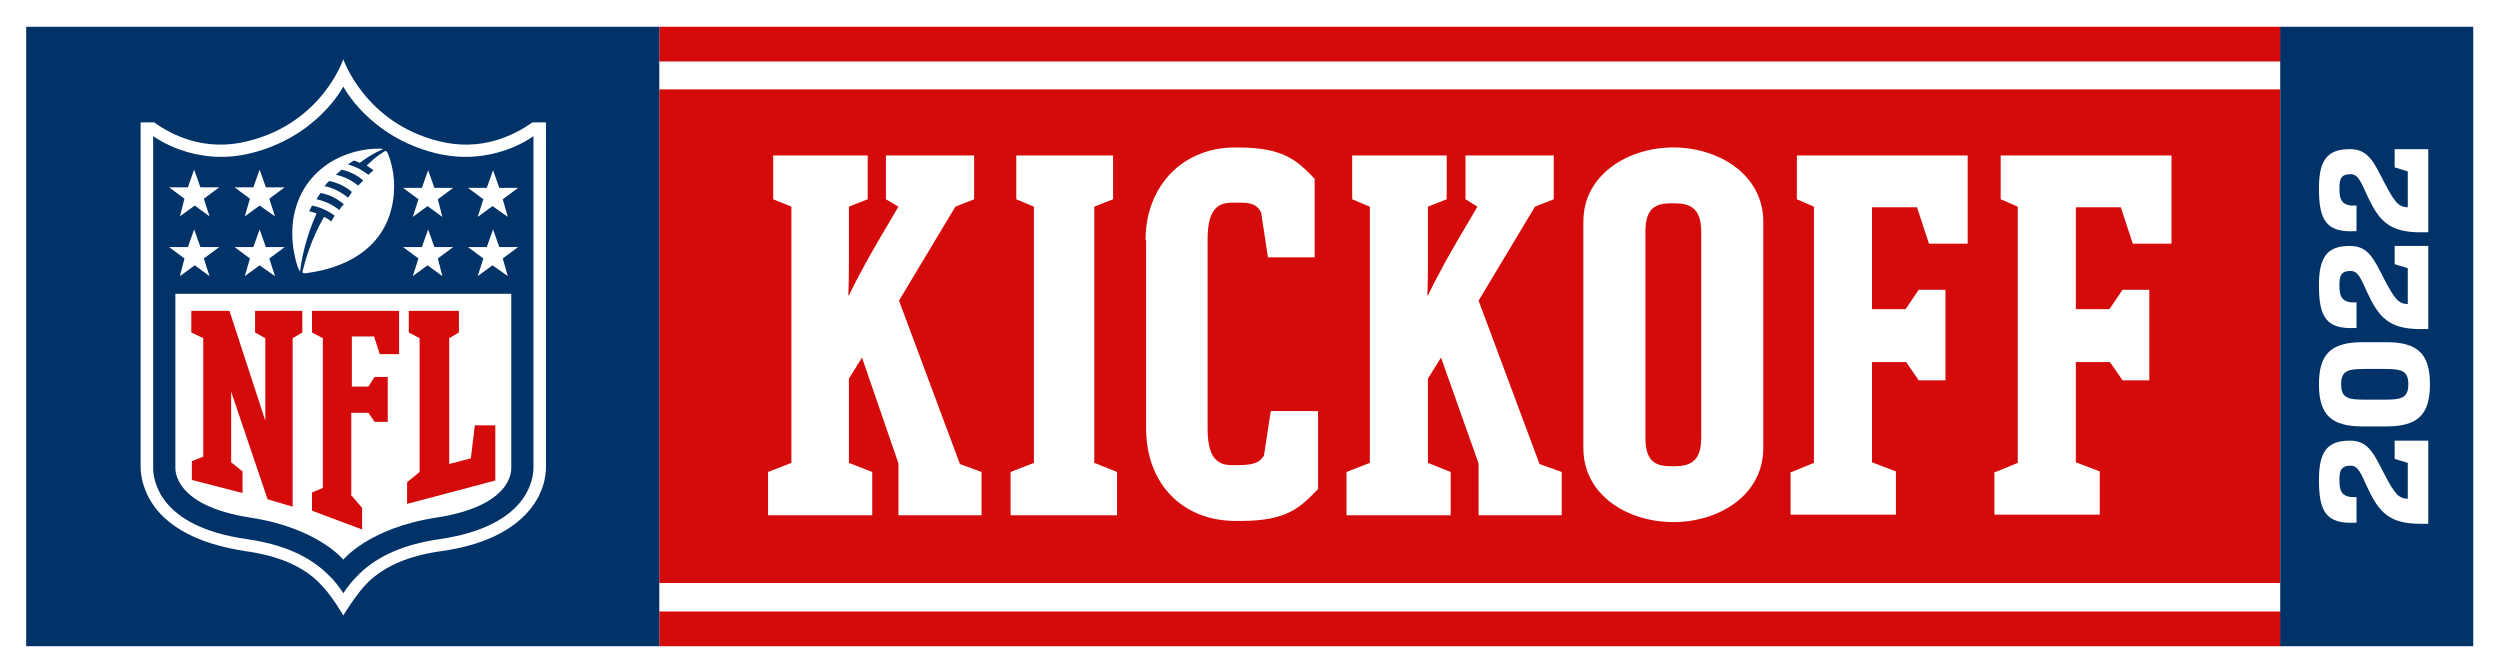 <?xml version="1.0" encoding="UTF-8"?>
<svg id="uuid-edc75cb0-e4df-4ee2-b585-8000272ce94c" data-name="Layer 2" xmlns="http://www.w3.org/2000/svg" width="1991" height="535.04" viewBox="0 0 1991 535.04">
  <g id="uuid-e0601079-2692-4403-8b43-e05ceb95d763" data-name="Layer 1">
    <g>
      <g>
        <rect width="1991" height="535.04" style="fill: #fff;"/>
        <g>
          <rect x="525.07" y="21.31" width="1291.36" height="27.66" style="fill: #d50a0a;"/>
          <path d="M1815.98,464.31V71.19H525.07V464.31H1815.98Zm-226.71-88.42l17.68-7.25V164.59l-13.6-5.89v-34.91h136.03v70.28h-30.83l-9.52-29.02h-35.82v81.16h26.75l10.43-15.42h21.31v72.09h-21.31l-9.98-14.51h-27.21v79.8l19.04,7.25v34.46h-83.88v-34.01h.91Zm-162.33,0l17.68-7.25V164.59l-13.6-5.89v-34.91h136.03v70.28h-30.83l-9.52-29.02h-35.82v81.16h26.75l10.43-15.42h21.31v72.09h-21.31l-9.98-14.51h-27.21v79.8l19.04,7.25v34.46h-83.88v-34.01h.91Zm-165.95-199.51c0-37.18,35.37-58.95,71.64-58.95s71.64,21.76,71.64,58.95v180.46c0,37.63-35.37,58.95-71.64,58.95s-71.64-21.31-71.64-58.95V176.38Zm-188.63,199.51l18.59-7.25V164.59l-14.06-5.89v-34.91h75.27v34.91l-14.96,5.89v41.26c0,21.31-.45,29.47-.45,29.47h.45s7.25-15.87,24.49-45.34l14.96-25.39-9.52-5.89v-34.91h70.28v34.91l-14.96,5.89-44.89,74.82,48.52,130.13,17.68,6.35v34.46h-66.2v-41.26l-29.93-84.34-10.43,16.78v67.11l18.14,7.25v34.46h-82.98v-34.46Zm-160.06-184.55c0-43.53,29.93-73.91,71.19-73.91h2.27c37.18,0,47.61,10.88,61.21,24.94v62.57h-37.18l-5.44-35.82c-2.72-4.99-6.35-7.71-15.87-7.71h-7.71c-13.6,0-19.04,9.07-19.04,29.47v150.08c0,20.4,5.44,29.47,19.04,29.47h4.53c14.96,0,18.14-2.72,21.31-7.71l5.44-35.37h37.63v62.12c-14.06,14.51-24.49,25.39-61.21,25.39h-4.53c-41.26,0-71.19-28.57-71.19-73.91V191.35h-.45Zm-107.46,184.55l18.59-7.25V164.59l-14.06-5.89v-34.91h77.08v34.91l-14.96,5.89v204.04l18.14,7.25v34.46h-84.79v-34.46Zm-189.08-217.19v-34.91h75.27v34.91l-14.96,5.89v41.26c0,21.31-.45,29.47-.45,29.47h.45s7.25-15.87,24.49-45.34l14.96-25.39-9.98-5.89v-34.91h70.28v34.91l-14.96,5.89-44.89,74.82,48.52,130.13,17.23,6.35v34.46h-66.2v-41.26l-29.02-84.34-10.43,16.78v67.11l18.59,7.25v34.46h-82.98v-34.46l18.59-7.25V164.59l-14.51-5.89Z" style="fill: #d50a0a;"/>
          <rect x="525.07" y="486.98" width="1291.36" height="27.66" style="fill: #d50a0a;"/>
          <path d="M1332.17,371.36c12.24,0,22.67-2.27,22.67-22.67V184.54c0-20.4-10.43-22.67-22.67-22.67s-21.76,2.27-21.76,22.67v164.14c0,20.86,9.98,22.67,21.76,22.67Z" style="fill: #d50a0a;"/>
        </g>
        <path d="M20.86,21.31v493.33h504.21V21.31H20.86Z" style="fill: #013369;"/>
        <path d="M1815.98,21.31v493.33h153.71V21.31h-153.71Z" style="fill: #013369;"/>
        <g>
          <path d="M423.95,97.49c-14.06,9.98-40.36,23.58-74.36,14.96-58.95-14.51-76.18-65.29-76.18-65.29,0,0-16.78,50.78-76.18,65.29-34.01,8.62-60.76-4.99-74.36-14.96h-10.88V371.81c0,6.8,1.81,20.4,13.15,34.46,14.06,16.78,37.63,27.66,70.28,32.65,25.85,3.63,45.34,11.79,58.49,24.94,9.98,9.52,19.5,26.3,19.5,26.3,0,0,9.98-16.78,19.5-26.3,13.6-13.15,32.65-21.31,58.49-24.94,32.65-4.53,56.23-15.87,70.28-32.65,11.34-13.6,13.15-27.21,13.15-34.46V97.49h-10.88Z" style="fill: #fff;"/>
          <path d="M424.86,108.37s-32.19,24.94-77.99,13.6c-53.05-13.15-73.46-53.05-73.46-53.05,0,0-20.4,39.9-73.46,53.05-45.34,11.34-77.99-13.6-77.99-13.6V372.26c0,9.07,3.63,47.16,74.82,57.13,28.11,4.08,48.97,13.15,63.93,27.66,5.44,4.99,9.52,10.43,12.7,15.42,3.17-4.99,7.25-9.98,12.7-15.42,14.96-14.51,35.82-23.58,63.93-27.66,71.19-10.43,74.82-48.52,74.82-57.13V108.37h0Z" style="fill: #013369;"/>
          <path d="M273.42,445.72s20.4-25.39,74.36-33.55c61.21-9.52,59.4-38.09,59.4-39.9V233.97H139.66v138.3c0,1.36-1.81,30.38,59.4,39.9,53.96,8.16,74.36,33.55,74.36,33.55Z" style="fill: #fff;"/>
          <g>
            <path d="M211.3,335.08v-65.75l-8.16-4.53v-17.23h37.63v17.23l-7.71,4.53v134.21l-19.95-5.89-29.02-85.7v56.23l9.07,7.25v17.23l-40.36-10.43v-14.96l9.07-3.63v-94.31l-9.52-4.53v-17.23h30.38l28.57,87.51Z" style="fill: #d50a0a;"/>
            <path d="M280.22,394.94l8.16,9.52v17.23l-39.9-14.96v-14.51l8.62-3.63v-119.25l-8.62-4.53v-17.23h69.37v34.46h-15.42l-4.53-14.06h-17.68v39.9h13.15l4.99-7.71h10.43v35.82h-10.43l-4.99-7.25h-13.6v66.2h.45Z" style="fill: #d50a0a;"/>
            <path d="M324.2,401.28v-17.23l9.98-8.16v-106.56l-8.62-4.53v-17.23h39.9v17.23l-7.71,4.53v100.21l17.23-4.53,3.17-26.3h16.32v43.98l-70.28,18.59Z" style="fill: #d50a0a;"/>
          </g>
          <g>
            <path d="M146.91,205.86l-12.24-9.07h14.96l4.99-14.06,4.99,14.06h14.96l-12.24,9.07,4.53,14.06-11.79-8.62-11.79,8.62,3.63-14.06Z" style="fill: #fff;"/>
            <path d="M199.05,205.86l-12.24-9.07h14.96l4.99-14.06,4.99,14.06h14.96l-12.24,9.07,4.53,14.06-12.24-8.62-11.79,8.62,4.08-14.06Z" style="fill: #fff;"/>
            <path d="M146.91,158.25l-12.24-9.07h14.96l4.99-14.06,4.99,14.06h14.96l-12.24,9.07,4.53,14.06-11.79-8.62-11.79,8.62,3.63-14.06Z" style="fill: #fff;"/>
            <path d="M199.05,158.25l-12.24-9.07h14.96l4.99-14.06,4.99,14.06h14.96l-12.24,9.07,4.53,14.06-12.24-8.62-11.79,8.62,4.08-14.06Z" style="fill: #fff;"/>
          </g>
          <g>
            <path d="M404.46,219.91l-12.24-8.62-11.79,8.62,4.53-14.06-12.24-9.07h14.96l4.99-14.06,4.99,14.06h14.96l-12.24,9.07,4.08,14.06Z" style="fill: #fff;"/>
            <path d="M352.31,219.91l-11.79-8.62-11.79,8.62,4.53-14.06-12.24-9.07h14.96l4.99-14.06,4.99,14.06h14.96l-12.24,9.07,3.63,14.06Z" style="fill: #fff;"/>
            <path d="M404.46,172.76l-12.24-8.62-11.79,8.62,4.53-14.06-12.24-9.07h14.96l4.99-14.06,4.99,14.06h14.96l-12.24,9.07,4.08,14.06Z" style="fill: #fff;"/>
            <path d="M352.31,172.76l-11.79-8.62-11.79,8.62,4.53-14.06-12.24-9.07h14.96l4.99-14.06,4.99,14.06h14.96l-12.24,9.07,3.63,14.06Z" style="fill: #fff;"/>
          </g>
          <path d="M306.97,120.16s-6.35,3.17-14.96,11.79c1.81,.91,4.08,2.72,5.44,3.63-1.36,1.36-2.72,2.27-4.08,3.63-5.89-4.53-11.79-7.25-16.32-8.16,1.36-.91,3.17-2.27,4.53-3.17,2.27,.45,4.99,1.81,4.99,1.81,9.98-7.71,18.59-10.88,18.59-10.88,0,0-.91-.45-3.63-.45-38.99,.45-74.36,29.47-68.01,78.9,.91,5.44,2.72,14.96,5.44,19.04,.91-8.16,4.08-26.3,13.15-46.25-3.17-1.36-5.89-1.81-5.89-1.81,.91-1.81,2.27-4.53,2.27-4.53,6.8,1.36,12.7,4.08,18.14,8.16-1.36,1.81-2.27,3.17-2.72,4.53-1.81-1.36-3.63-2.72-5.89-3.63-10.43,18.14-14.96,34.91-17.23,43.98,0,.45,1.36,.91,2.27,.91,42.62-5.44,62.57-27.21,68.47-50.78,4.08-15.42,2.72-31.74-2.72-44.89,0,0-.91-1.81-1.81-1.81Zm-36.73,47.16c-5.44-4.53-11.79-7.25-18.14-8.62,0,0,1.81-3.17,3.17-4.99,7.71,1.36,14.06,4.99,18.59,9.07-1.81,1.36-2.72,3.17-3.63,4.53Zm6.8-9.98c-4.99-4.08-11.34-7.71-18.59-9.07,.91-1.36,2.27-2.72,3.63-4.08,5.44,.91,12.24,3.63,18.14,8.62-.91,1.81-1.81,3.17-3.17,4.53Zm8.16-9.52c-5.44-4.53-11.34-7.25-17.68-8.62,1.36-1.36,3.17-2.72,4.53-4.08,8.16,1.81,13.6,5.44,17.23,8.62-1.81,1.81-3.17,3.17-4.08,4.08Z" style="fill: #fff;"/>
        </g>
      </g>
      <g>
        <path d="M1906.66,350.95h27.21v66.2h-6.35c-24.94,0-33.1-9.52-42.17-29.02-4.99-10.88-7.25-17.23-13.15-17.23h-.45c-8.16,0-8.62,5.44-8.62,11.34,0,6.8,.45,14.51,13.15,13.6h.45v20.4h-.45c-24.03,1.36-29.47-9.07-29.47-34.01,0-22.22,6.35-31.29,24.49-31.29h.45c14.51,0,19.04,10.88,27.21,26.75,7.71,14.51,10.88,19.5,18.59,19.5v-28.57l-10.43-3.17v-14.51h-.45Z" style="fill: #fff;"/>
        <path d="M1881.72,272.51h18.59c24.94,0,34.91,9.07,34.91,33.55s-9.98,33.55-34.91,33.55h-18.59c-24.94,0-34.91-9.07-34.91-33.55s9.98-33.55,34.91-33.55Zm2.72,45.8h13.6c14.06,0,19.95-.91,19.95-12.24s-5.89-12.24-19.95-12.24h-13.6c-14.06,0-19.95,.91-19.95,12.24s5.89,12.24,19.95,12.24Z" style="fill: #fff;"/>
        <path d="M1906.66,195.88h27.21v66.2h-6.35c-24.94,0-33.1-9.52-42.17-29.02-4.99-10.88-7.25-17.23-13.15-17.23h-.45c-8.16,0-8.62,4.99-8.62,11.34,0,6.8,.45,14.51,13.15,13.6h.45v20.4h-.45c-24.03,1.36-29.47-9.07-29.47-34.01,0-22.22,6.35-31.29,24.49-31.29h.45c14.51,0,19.04,10.88,27.21,26.75,7.71,14.51,10.88,19.5,18.59,19.5v-28.57l-10.43-3.17v-14.51h-.45Z" style="fill: #fff;"/>
        <path d="M1906.66,118.8h27.21v66.2h-6.35c-24.94,0-33.1-9.52-42.17-29.02-4.99-10.88-7.25-17.23-13.15-17.23h-.45c-8.16,0-8.62,4.99-8.62,11.34,0,6.8,.45,14.51,13.15,13.6h.45v20.4h-.45c-24.03,1.36-29.47-9.07-29.47-34.01,0-22.22,6.35-31.29,24.49-31.29h.45c14.51,0,19.04,10.88,27.21,26.75,7.71,14.51,10.88,19.5,18.59,19.5v-28.57l-10.43-3.17v-14.51h-.45Z" style="fill: #fff;"/>
      </g>
    </g>
  </g>
</svg>